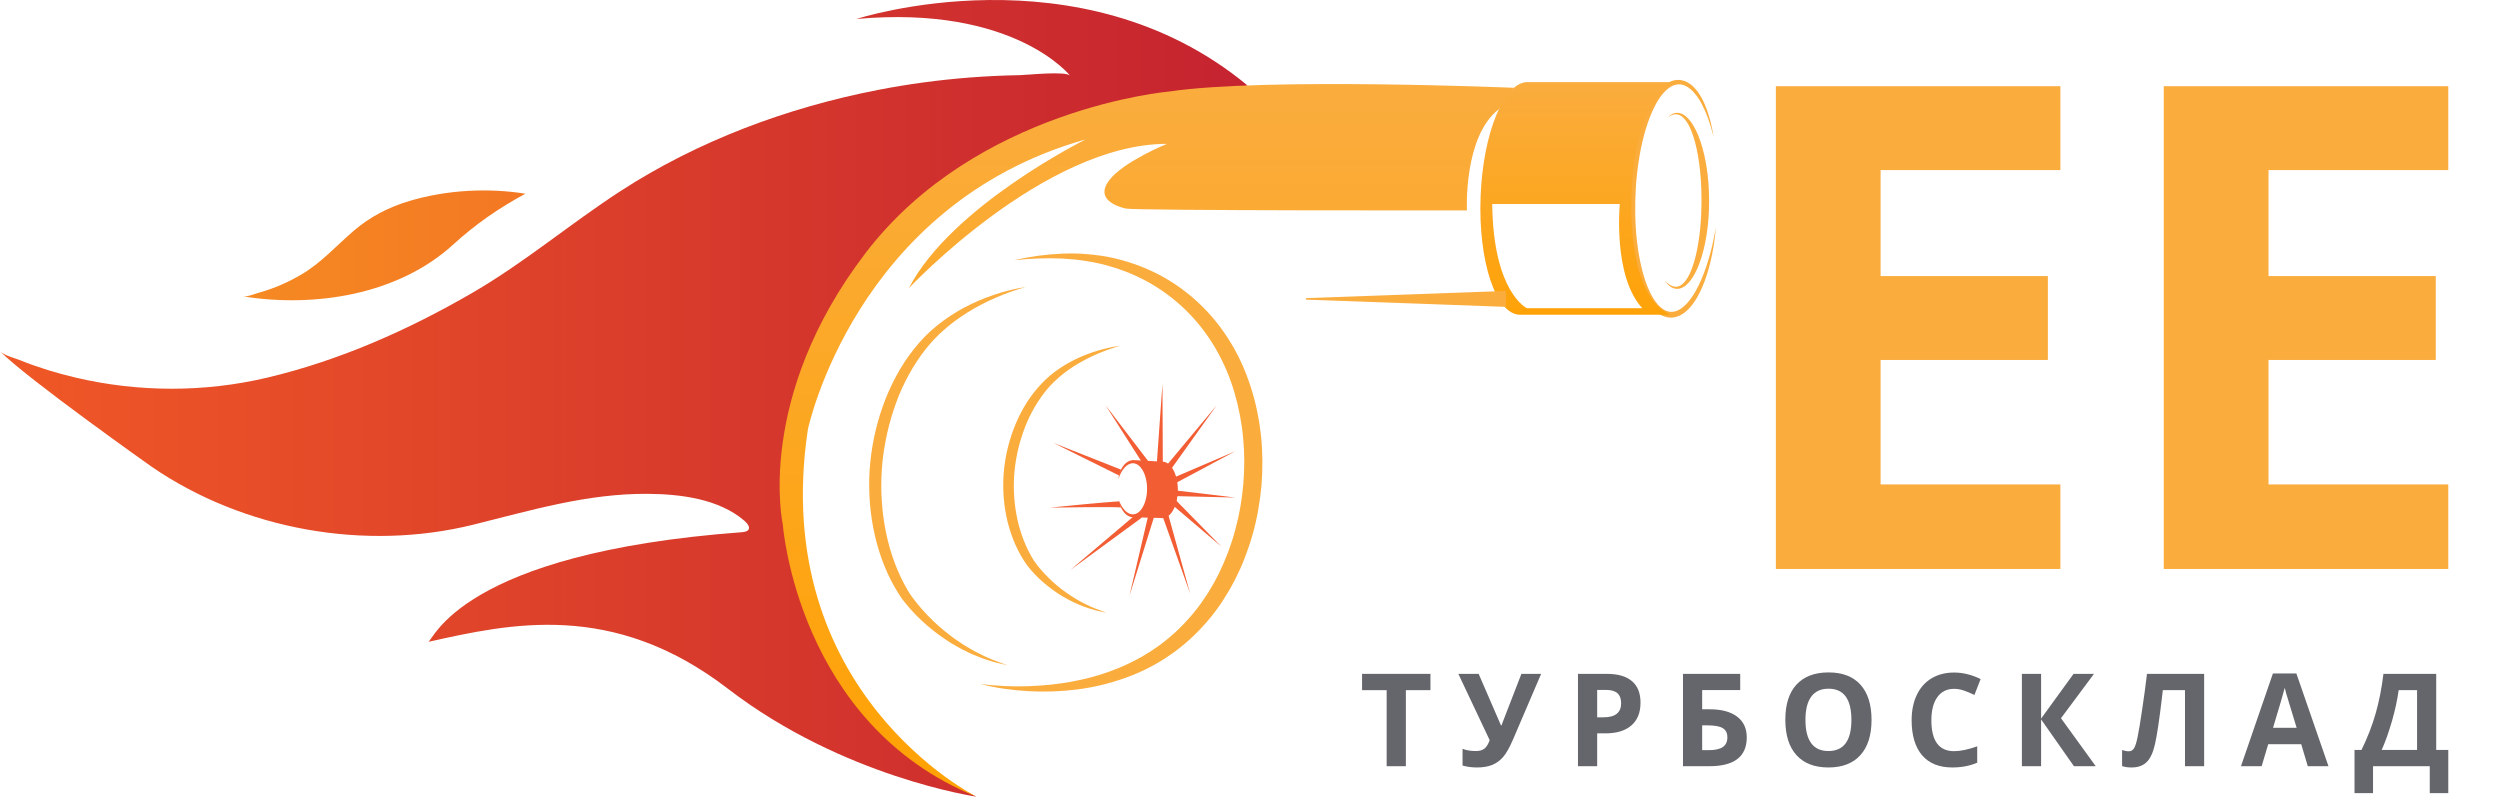 <svg width="145" height="47" viewBox="0 0 145 47" fill="none" xmlns="http://www.w3.org/2000/svg">
<path d="M56.633 46.206C56.633 46.206 48.911 45.092 42.218 39.946C35.524 34.799 29.535 36.187 24.837 37.228C25.142 37.161 26.658 32.082 43.04 30.867C43.566 30.828 43.541 30.52 43.177 30.206C41.698 28.93 39.458 28.655 37.563 28.642C34.056 28.619 30.807 29.599 27.451 30.431C21.184 31.985 14.138 30.732 8.808 27.079C8.808 27.079 1.541 21.944 0 20.37C0.245 20.619 0.836 20.761 1.15 20.887C2.205 21.313 3.299 21.646 4.407 21.906C8.036 22.755 11.853 22.764 15.481 21.907C19.691 20.913 23.688 19.136 27.409 16.976C30.442 15.215 33.079 12.97 36.003 11.074C40.493 8.163 45.664 6.239 50.923 5.216C52.682 4.874 54.461 4.635 56.248 4.496C57.214 4.421 58.182 4.376 59.151 4.359C59.568 4.352 61.841 4.103 62.072 4.397C62.071 4.396 58.835 0.276 49.675 1.1C49.675 1.1 62.622 -3.115 72.354 4.956L66.784 6.565C66.784 6.565 62.692 7.129 61.732 7.606C60.772 8.083 59.565 8.95 58.495 9.384C57.425 9.818 54.871 10.943 54.431 11.508C53.991 12.073 52.185 13.948 51.524 14.854C50.864 15.76 47.385 20.617 47.385 20.617C47.385 20.617 46.989 21.441 46.901 22.265C46.812 23.089 46.504 24.824 46.24 26.169C45.976 27.513 45.932 29.075 45.932 29.768C45.932 30.462 45.976 31.828 46.108 32.099C46.24 32.371 47.708 36.968 47.737 37.055C47.767 37.141 49.058 39.339 49.264 39.628C49.469 39.917 50.644 41.681 50.644 41.681L52.376 43.387C52.376 43.387 53.704 44.522 53.726 44.529C53.748 44.536 55.055 45.317 55.055 45.317L55.701 45.736L56.633 46.206Z" fill="url(#paint0_linear)"/>
<path d="M96.738 6.814C96.826 6.715 96.934 6.628 97.066 6.579C97.197 6.529 97.352 6.533 97.488 6.58C97.626 6.626 97.744 6.713 97.846 6.808C97.947 6.905 98.036 7.012 98.114 7.124C98.42 7.581 98.607 8.091 98.75 8.605C98.895 9.12 98.986 9.647 99.047 10.175C99.107 10.704 99.132 11.236 99.128 11.767C99.124 12.298 99.089 12.829 99.02 13.357C98.948 13.884 98.847 14.41 98.686 14.921C98.606 15.177 98.515 15.431 98.399 15.676C98.282 15.92 98.145 16.159 97.963 16.371C97.871 16.476 97.764 16.573 97.639 16.647C97.514 16.72 97.364 16.768 97.215 16.751C97.067 16.738 96.934 16.67 96.829 16.583C96.724 16.494 96.641 16.388 96.57 16.277C96.661 16.373 96.758 16.464 96.868 16.53C96.977 16.597 97.1 16.637 97.219 16.631C97.338 16.626 97.449 16.579 97.545 16.506C97.64 16.434 97.723 16.342 97.793 16.24C97.936 16.037 98.045 15.805 98.132 15.566C98.22 15.327 98.295 15.082 98.355 14.832C98.59 13.832 98.677 12.795 98.688 11.763C98.695 10.73 98.623 9.693 98.417 8.684C98.365 8.432 98.299 8.184 98.223 7.939C98.145 7.696 98.052 7.457 97.931 7.235C97.81 7.016 97.658 6.802 97.442 6.69C97.334 6.637 97.208 6.614 97.084 6.641C96.959 6.666 96.843 6.733 96.738 6.814Z" fill="url(#paint1_linear)"/>
<path d="M99.52 13.209C99.43 14.264 99.234 15.316 98.865 16.323C98.673 16.822 98.441 17.315 98.093 17.747C98.005 17.855 97.91 17.959 97.802 18.051C97.695 18.145 97.575 18.228 97.441 18.293C97.308 18.358 97.161 18.404 97.007 18.418C96.853 18.433 96.696 18.408 96.551 18.362C96.403 18.316 96.275 18.236 96.154 18.152C96.097 18.106 96.037 18.062 95.987 18.011L95.909 17.936L95.838 17.857C95.649 17.643 95.501 17.406 95.374 17.162C95.122 16.673 94.945 16.157 94.81 15.635C94.543 14.588 94.433 13.515 94.405 12.445C94.397 11.91 94.413 11.375 94.45 10.841C94.488 10.307 94.547 9.774 94.638 9.246C94.729 8.718 94.846 8.193 94.998 7.678C95.149 7.162 95.339 6.655 95.586 6.171C95.711 5.93 95.851 5.695 96.015 5.473C96.18 5.253 96.369 5.043 96.607 4.882C96.724 4.798 96.857 4.734 96.997 4.688C97.136 4.64 97.29 4.627 97.438 4.64C97.737 4.669 98.002 4.824 98.202 5.016C98.404 5.21 98.558 5.438 98.691 5.674C98.824 5.909 98.925 6.158 99.016 6.409C99.193 6.913 99.311 7.432 99.393 7.955C99.359 7.827 99.328 7.699 99.292 7.572C99.253 7.445 99.221 7.317 99.177 7.193C99.136 7.068 99.096 6.942 99.049 6.82C99.005 6.695 98.953 6.575 98.903 6.454C98.795 6.216 98.685 5.978 98.544 5.761C98.405 5.544 98.247 5.339 98.058 5.178C97.871 5.016 97.648 4.904 97.419 4.893C97.19 4.88 96.965 4.971 96.775 5.118C96.582 5.263 96.416 5.454 96.272 5.661C96.128 5.868 96.004 6.093 95.893 6.325C95.463 7.261 95.207 8.283 95.05 9.313C94.888 10.344 94.825 11.393 94.845 12.437C94.864 13.48 94.97 14.525 95.213 15.533C95.333 16.037 95.493 16.53 95.716 16.986C95.828 17.213 95.96 17.428 96.116 17.615L96.175 17.685L96.237 17.749C96.278 17.794 96.325 17.829 96.369 17.868C96.462 17.937 96.558 18.002 96.663 18.037C96.766 18.073 96.874 18.095 96.984 18.088C97.093 18.082 97.202 18.053 97.307 18.006C97.412 17.959 97.513 17.894 97.607 17.817C97.702 17.741 97.791 17.654 97.874 17.56C98.209 17.183 98.457 16.718 98.665 16.242C99.081 15.282 99.335 14.25 99.52 13.209Z" fill="url(#paint2_linear)"/>
<path d="M94.622 12.098C94.592 5.143 97.395 4.762 97.395 4.762H88.635C87.249 4.71 86.013 7.688 85.874 11.414C85.736 15.14 86.746 18.203 88.131 18.255H96.892C94.463 17.221 94.622 12.098 94.622 12.098ZM88.56 17.875C88.56 17.875 86.608 16.976 86.549 11.833H93.948C93.948 11.833 93.537 16.018 95.254 17.875H88.56V17.875Z" fill="url(#paint3_linear)"/>
<path d="M87.342 17.798L75.745 17.379V17.292L87.342 16.873V17.798Z" fill="#FAAC3D"/>
<path d="M87.811 5.092C87.811 5.092 73.367 4.483 67.819 5.307C67.819 5.307 56.633 6.261 50.203 14.675C43.774 23.089 45.403 30.419 45.403 30.419C45.403 30.419 46.24 41.999 56.633 46.206C56.633 46.206 44.566 40.177 46.856 24.911C46.856 24.911 49.587 11.856 62.974 8.083C62.974 8.083 55.18 11.943 52.714 16.714C52.714 16.714 60.552 8.343 67.686 8.343C67.686 8.343 65.176 9.362 64.34 10.447C63.503 11.531 64.736 11.965 65.286 12.095C65.837 12.225 85.081 12.203 85.081 12.203C85.081 12.203 84.876 7.9 86.939 6.331L87.811 5.092Z" fill="url(#paint4_linear)"/>
<path d="M59.501 16.642C58.298 16.989 57.145 17.477 56.103 18.13C55.583 18.455 55.09 18.82 54.643 19.23C54.529 19.329 54.423 19.438 54.316 19.544C54.205 19.647 54.108 19.762 54.005 19.871C53.807 20.099 53.615 20.331 53.44 20.577C52.739 21.557 52.194 22.648 51.824 23.795C51.638 24.368 51.483 24.951 51.37 25.543C51.255 26.134 51.175 26.731 51.14 27.331C51.102 27.931 51.106 28.533 51.149 29.133C51.189 29.733 51.273 30.33 51.395 30.918C51.64 32.094 52.056 33.237 52.667 34.274C52.737 34.394 52.825 34.518 52.912 34.639C53 34.761 53.093 34.879 53.188 34.997C53.282 35.115 53.383 35.228 53.481 35.344C53.585 35.454 53.684 35.569 53.789 35.679C54.208 36.121 54.668 36.526 55.16 36.891L55.343 37.031C55.405 37.076 55.47 37.117 55.533 37.161C55.66 37.246 55.786 37.335 55.916 37.417C56.182 37.572 56.443 37.737 56.722 37.872C57.267 38.167 57.853 38.381 58.444 38.587L57.986 38.481C57.833 38.446 57.679 38.413 57.53 38.361L57.08 38.217C57.004 38.194 56.932 38.163 56.859 38.134L56.639 38.046C56.342 37.937 56.064 37.787 55.779 37.65C55.639 37.576 55.503 37.495 55.365 37.417C55.297 37.377 55.227 37.34 55.159 37.298L54.96 37.169C54.428 36.825 53.926 36.433 53.462 36C53.346 35.892 53.234 35.78 53.121 35.668C53.013 35.552 52.902 35.437 52.797 35.318C52.692 35.198 52.588 35.078 52.489 34.952C52.389 34.826 52.291 34.701 52.199 34.557C51.496 33.491 51.027 32.289 50.742 31.057C50.459 29.823 50.362 28.551 50.437 27.289C50.519 26.026 50.774 24.779 51.194 23.586C51.404 22.989 51.66 22.408 51.959 21.848C52.257 21.288 52.605 20.752 53.001 20.253C53.396 19.755 53.842 19.287 54.341 18.888C54.838 18.488 55.371 18.137 55.929 17.837C57.051 17.248 58.263 16.84 59.501 16.642Z" fill="url(#paint5_linear)"/>
<path d="M64.969 20.053C64.104 20.306 63.272 20.647 62.515 21.101C62.135 21.325 61.775 21.578 61.446 21.863C61.365 21.934 61.282 22.005 61.205 22.081L61.087 22.192L60.975 22.308C60.899 22.384 60.83 22.467 60.759 22.549L60.654 22.671L60.555 22.799C60.292 23.14 60.062 23.506 59.858 23.885C59.657 24.265 59.486 24.662 59.343 25.068C59.201 25.475 59.083 25.89 58.997 26.311C58.91 26.732 58.848 27.159 58.822 27.587C58.793 28.015 58.795 28.445 58.828 28.873C58.858 29.302 58.922 29.728 59.014 30.147C59.106 30.566 59.233 30.977 59.39 31.376C59.432 31.474 59.472 31.574 59.516 31.672L59.655 31.962C59.706 32.056 59.753 32.153 59.806 32.246L59.888 32.385L59.929 32.454L59.949 32.489L59.968 32.518C60.084 32.69 60.22 32.861 60.359 33.025C60.502 33.189 60.65 33.347 60.805 33.501C61.114 33.808 61.448 34.095 61.809 34.347C62.166 34.604 62.544 34.837 62.944 35.032C63.339 35.238 63.76 35.39 64.186 35.539L63.854 35.471C63.744 35.447 63.631 35.428 63.523 35.394C63.306 35.331 63.086 35.27 62.875 35.186C62.445 35.033 62.037 34.825 61.641 34.596C61.247 34.363 60.877 34.089 60.528 33.791C60.179 33.491 59.861 33.164 59.572 32.788C59.028 32.026 58.667 31.168 58.444 30.277C58.224 29.385 58.148 28.462 58.207 27.548C58.269 26.632 58.47 25.73 58.794 24.873C59.119 24.017 59.575 23.202 60.182 22.503C60.484 22.154 60.821 21.828 61.193 21.555C61.564 21.28 61.959 21.042 62.37 20.841C63.194 20.445 64.074 20.175 64.969 20.053Z" fill="url(#paint6_linear)"/>
<path d="M56.838 39.663C57.303 39.73 57.77 39.769 58.238 39.79C58.705 39.812 59.172 39.817 59.637 39.8C60.103 39.781 60.566 39.754 61.027 39.702C61.487 39.647 61.946 39.584 62.397 39.487C63.302 39.312 64.183 39.042 65.02 38.685L65.178 38.619L65.332 38.546L65.639 38.4C65.842 38.3 66.04 38.189 66.239 38.083L66.528 37.907C66.624 37.847 66.723 37.793 66.814 37.727L67.092 37.536L67.232 37.441L67.365 37.339C68.083 36.799 68.727 36.17 69.286 35.476C69.573 35.133 69.822 34.762 70.065 34.389C70.301 34.01 70.519 33.62 70.716 33.219C71.104 32.415 71.423 31.576 71.65 30.712C71.886 29.85 72.035 28.965 72.113 28.075C72.186 27.184 72.19 26.287 72.101 25.399C72.023 24.51 71.849 23.631 71.6 22.776C71.099 21.065 70.218 19.469 68.97 18.184C68.347 17.542 67.636 16.98 66.861 16.515C66.084 16.052 65.24 15.692 64.36 15.442C64.139 15.383 63.92 15.312 63.694 15.271C63.469 15.224 63.245 15.171 63.016 15.143C62.562 15.065 62.099 15.026 61.636 14.998C61.171 14.974 60.705 14.973 60.237 14.99C59.77 15.005 59.302 15.043 58.834 15.09C59.292 14.983 59.756 14.901 60.223 14.834C60.691 14.771 61.163 14.729 61.638 14.71C62.112 14.69 62.588 14.699 63.065 14.742C63.304 14.754 63.541 14.79 63.779 14.822C64.018 14.847 64.251 14.902 64.488 14.947C65.427 15.149 66.343 15.478 67.202 15.921C68.059 16.369 68.854 16.939 69.558 17.605C70.261 18.271 70.873 19.033 71.372 19.862L71.559 20.173C71.619 20.278 71.673 20.385 71.73 20.491L71.815 20.651L71.893 20.814L72.046 21.141C72.239 21.582 72.412 22.032 72.559 22.489C72.702 22.947 72.828 23.411 72.92 23.881C72.947 23.997 72.968 24.115 72.988 24.233C73.008 24.351 73.031 24.469 73.049 24.587C73.081 24.824 73.118 25.061 73.14 25.299C73.24 26.25 73.241 27.209 73.166 28.162C73.078 29.113 72.917 30.058 72.656 30.98C72.529 31.441 72.374 31.895 72.201 32.342C72.032 32.791 71.829 33.227 71.612 33.656C71.391 34.083 71.146 34.498 70.882 34.902C70.744 35.1 70.613 35.302 70.462 35.492C70.388 35.587 70.318 35.685 70.24 35.778L70.005 36.055C69.378 36.792 68.651 37.448 67.853 37.998C67.055 38.549 66.185 38.993 65.276 39.315C64.368 39.639 63.43 39.868 62.482 39.988C61.534 40.108 60.58 40.141 59.633 40.087C58.688 40.032 57.747 39.906 56.838 39.663Z" fill="url(#paint7_linear)"/>
<path d="M68.316 28.414C68.316 27.509 67.915 26.776 67.419 26.776L65.815 26.689C65.793 26.686 65.772 26.685 65.75 26.685L65.743 26.685L65.744 26.685C65.671 26.685 65.599 26.697 65.532 26.723C65.378 26.779 65.258 26.885 65.166 27.001C64.983 27.237 64.895 27.518 64.861 27.796C64.951 27.532 65.073 27.273 65.263 27.084C65.357 26.99 65.467 26.914 65.585 26.885C65.703 26.852 65.825 26.87 65.93 26.923C66.144 27.034 66.293 27.267 66.385 27.509C66.478 27.755 66.526 28.02 66.529 28.287C66.539 28.553 66.503 28.82 66.427 29.073C66.349 29.322 66.222 29.565 66.027 29.718C65.93 29.794 65.814 29.833 65.694 29.832C65.574 29.831 65.453 29.778 65.35 29.698C65.139 29.535 64.997 29.284 64.892 29.025C64.942 29.3 65.05 29.578 65.264 29.793C65.371 29.898 65.515 29.983 65.68 30.002C65.715 30.006 65.75 30.007 65.785 30.005L67.306 30.043L67.346 30.046C67.37 30.05 67.394 30.052 67.419 30.052C67.436 30.052 67.453 30.049 67.47 30.047L67.481 30.047C67.481 30.047 67.481 30.046 67.481 30.046C67.947 29.988 68.316 29.28 68.316 28.414Z" fill="#F25D33"/>
<path d="M67.092 26.922L67.422 22.265L67.444 26.933L67.092 26.922Z" fill="#F25D33"/>
<path d="M66.37 27.026L64.119 23.501L66.66 26.829L66.37 27.026Z" fill="#F25D33"/>
<path d="M64.912 27.582L61.103 25.692L65.028 27.243L64.912 27.582Z" fill="#F25D33"/>
<path d="M64.995 29.319C65.004 29.357 64.998 29.41 65.04 29.427C65.051 29.432 65.06 29.434 65.057 29.434L65.059 29.434L65.064 29.436C65.068 29.437 65.08 29.439 65.078 29.438C65.076 29.438 65.077 29.438 65.073 29.437L65.049 29.435L64.825 29.422L64.702 29.418L64.449 29.414L63.941 29.412L62.922 29.418L60.882 29.443L62.913 29.245L63.929 29.152L64.439 29.111L64.696 29.093L64.827 29.086L64.908 29.078L64.909 29.088L64.913 29.098C64.917 29.098 64.916 29.105 64.925 29.108L64.925 29.113L64.926 29.116C64.924 29.115 64.919 29.132 64.93 29.138C64.957 29.168 64.944 29.191 64.969 29.218L64.995 29.319Z" fill="#F25D33"/>
<path d="M66.233 30.016L62.071 33.065L65.837 29.874L66.233 30.016Z" fill="#F25D33"/>
<path d="M66.954 29.922L65.507 34.561L66.614 29.832L66.954 29.922Z" fill="#F25D33"/>
<path d="M67.722 29.717L69.029 34.431L67.386 29.82L67.722 29.717Z" fill="#F25D33"/>
<path d="M68.116 28.927L70.835 31.698L67.874 29.179L68.116 28.927Z" fill="#F25D33"/>
<path d="M68.007 28.424L71.65 28.858L67.982 28.77L68.007 28.424Z" fill="#F25D33"/>
<path d="M67.917 27.769L71.65 26.169L68.072 28.081L67.917 27.769Z" fill="#F25D33"/>
<path d="M67.568 27.105L70.571 23.501L67.849 27.314L67.568 27.105Z" fill="#F25D33"/>
<path d="M14.092 17.191C14.335 17.23 14.822 17.029 15.064 16.961C15.914 16.723 16.699 16.375 17.454 15.936C18.613 15.263 19.501 14.257 20.505 13.394C21.473 12.562 22.564 12.004 23.794 11.642C25.916 11.019 28.288 10.884 30.474 11.235C28.946 12.057 27.557 13.022 26.285 14.184C23.096 17.096 18.273 17.855 14.092 17.191Z" fill="url(#paint8_linear)"/>
<path d="M81.54 44.44H80.426V40.029H79V39.084H82.966V40.029H81.54V44.44Z" fill="#64666B"/>
<path d="M89.386 39.084L87.763 42.872C87.559 43.348 87.368 43.69 87.188 43.897C87.011 44.105 86.8 44.26 86.556 44.363C86.312 44.463 86.015 44.513 85.665 44.513C85.366 44.513 85.087 44.476 84.828 44.403V43.429C85.039 43.517 85.301 43.56 85.615 43.56C85.814 43.56 85.974 43.514 86.096 43.421C86.218 43.326 86.32 43.162 86.401 42.93L84.584 39.084H85.762L87.055 42.07H87.091L87.156 41.886L88.241 39.084H89.386Z" fill="#64666B"/>
<path d="M92.636 41.604H93.002C93.344 41.604 93.601 41.536 93.771 41.399C93.941 41.26 94.026 41.059 94.026 40.795C94.026 40.529 93.954 40.332 93.81 40.205C93.669 40.078 93.446 40.015 93.142 40.015H92.636V41.604ZM95.15 40.755C95.15 41.331 94.973 41.772 94.618 42.077C94.266 42.382 93.765 42.535 93.113 42.535H92.636V44.44H91.522V39.084H93.2C93.837 39.084 94.32 39.225 94.651 39.505C94.984 39.784 95.15 40.2 95.15 40.755Z" fill="#64666B"/>
<path d="M98.726 41.139H99.164C99.849 41.139 100.378 41.281 100.752 41.564C101.125 41.847 101.312 42.248 101.312 42.766C101.312 43.882 100.589 44.44 99.143 44.44H97.613V39.084H100.932V40.022H98.726V41.139ZM98.726 43.509H99.1C99.476 43.509 99.751 43.448 99.926 43.326C100.101 43.202 100.188 43.015 100.188 42.766C100.188 42.519 100.099 42.342 99.922 42.234C99.745 42.124 99.441 42.07 99.01 42.07H98.726V43.509Z" fill="#64666B"/>
<path d="M108.549 41.755C108.549 42.641 108.333 43.322 107.902 43.798C107.471 44.275 106.853 44.513 106.049 44.513C105.244 44.513 104.626 44.275 104.195 43.798C103.764 43.322 103.549 42.639 103.549 41.747C103.549 40.856 103.764 40.176 104.195 39.707C104.629 39.236 105.249 39 106.056 39C106.863 39 107.479 39.237 107.906 39.711C108.334 40.184 108.549 40.866 108.549 41.755ZM104.716 41.755C104.716 42.353 104.827 42.803 105.05 43.106C105.273 43.409 105.606 43.56 106.049 43.56C106.937 43.56 107.381 42.959 107.381 41.755C107.381 40.548 106.939 39.945 106.056 39.945C105.613 39.945 105.279 40.098 105.054 40.403C104.828 40.706 104.716 41.156 104.716 41.755Z" fill="#64666B"/>
<path d="M113.339 39.952C112.92 39.952 112.595 40.114 112.365 40.436C112.135 40.756 112.02 41.203 112.02 41.777C112.02 42.971 112.46 43.568 113.339 43.568C113.707 43.568 114.154 43.474 114.678 43.286V44.238C114.247 44.421 113.766 44.513 113.235 44.513C112.471 44.513 111.886 44.277 111.482 43.806C111.077 43.332 110.875 42.653 110.875 41.769C110.875 41.212 110.974 40.725 111.173 40.308C111.372 39.888 111.656 39.566 112.028 39.344C112.401 39.12 112.838 39.007 113.339 39.007C113.849 39.007 114.361 39.133 114.876 39.385L114.517 40.308C114.32 40.212 114.123 40.129 113.924 40.059C113.725 39.988 113.53 39.952 113.339 39.952Z" fill="#64666B"/>
<path d="M121.552 44.44H120.288L118.384 41.725V44.44H117.27V39.084H118.384V41.678L120.266 39.084H121.451L119.537 41.656L121.552 44.44Z" fill="#64666B"/>
<path d="M127.84 44.44H126.73V40.029H125.444L125.387 40.52C125.238 41.768 125.107 42.645 124.992 43.15C124.879 43.653 124.714 44.007 124.496 44.212C124.278 44.418 123.983 44.518 123.612 44.513C123.411 44.513 123.234 44.486 123.081 44.432V43.502C123.22 43.551 123.35 43.575 123.472 43.575C123.599 43.575 123.7 43.517 123.774 43.399C123.848 43.28 123.918 43.06 123.982 42.74C124.049 42.418 124.137 41.891 124.244 41.161C124.355 40.429 124.448 39.736 124.525 39.084H127.84V44.44Z" fill="#64666B"/>
<path d="M133.851 44.44L133.471 43.165H131.556L131.175 44.44H129.976L131.829 39.062H133.19L135.051 44.44H133.851ZM133.205 42.212C132.853 41.057 132.654 40.404 132.609 40.253C132.565 40.101 132.534 39.982 132.515 39.894C132.436 40.206 132.21 40.979 131.836 42.212H133.205Z" fill="#64666B"/>
<path d="M136.562 43.495H136.968C137.315 42.786 137.589 42.079 137.79 41.374C137.991 40.665 138.141 39.902 138.239 39.084H141.3V43.495H142V46H140.926V44.44H137.636V46H136.562V43.495ZM139.123 40.029C139.046 40.589 138.918 41.181 138.739 41.806C138.561 42.431 138.361 42.994 138.139 43.495H140.19V40.029H139.123Z" fill="#64666B"/>
<path d="M119.502 33H103V5H119.502V9.865H109.075V16.012H118.776V20.877H109.075V28.097H119.502V33Z" fill="#FAAC3D"/>
<path d="M142 33H125.498V5H142V9.865H131.574V16.012H141.275V20.877H131.574V28.097H142V33Z" fill="#FAAC3D"/>
<defs>
<linearGradient id="paint0_linear" x1="0" y1="23.103" x2="72.354" y2="23.103" gradientUnits="userSpaceOnUse">
<stop stop-color="#F05826"/>
<stop offset="1" stop-color="#C52330"/>
</linearGradient>
<linearGradient id="paint1_linear" x1="97.85" y1="6.827" x2="97.85" y2="17.835" gradientUnits="userSpaceOnUse">
<stop stop-color="#FAAC3D"/>
<stop offset="1" stop-color="#FAAC3D"/>
</linearGradient>
<linearGradient id="paint2_linear" x1="96.962" y1="5.018" x2="96.962" y2="19.88" gradientUnits="userSpaceOnUse">
<stop stop-color="#FAAC3D"/>
<stop offset="1" stop-color="#FAAC3D"/>
</linearGradient>
<linearGradient id="paint3_linear" x1="91.628" y1="5.018" x2="91.628" y2="19.88" gradientUnits="userSpaceOnUse">
<stop stop-color="#FAAC3D"/>
<stop offset="1" stop-color="#FFA100"/>
</linearGradient>
<linearGradient id="paint4_linear" x1="66.515" y1="5.359" x2="66.515" y2="48.169" gradientUnits="userSpaceOnUse">
<stop stop-color="#FAAC3D"/>
<stop offset="1" stop-color="#FFA100"/>
</linearGradient>
<linearGradient id="paint5_linear" x1="54.957" y1="17.251" x2="54.957" y2="40.908" gradientUnits="userSpaceOnUse">
<stop stop-color="#FAAC3D"/>
<stop offset="1" stop-color="#FAAC3D"/>
</linearGradient>
<linearGradient id="paint6_linear" x1="61.579" y1="20.483" x2="61.579" y2="37.177" gradientUnits="userSpaceOnUse">
<stop stop-color="#FAAC3D"/>
<stop offset="1" stop-color="#FAAC3D"/>
</linearGradient>
<linearGradient id="paint7_linear" x1="56.838" y1="27.406" x2="73.219" y2="27.406" gradientUnits="userSpaceOnUse">
<stop stop-color="#FAAC3D"/>
<stop offset="1" stop-color="#FAAC3D"/>
</linearGradient>
<linearGradient id="paint8_linear" x1="14.092" y1="14.23" x2="30.474" y2="14.23" gradientUnits="userSpaceOnUse">
<stop stop-color="#F58A22"/>
<stop offset="1" stop-color="#F47723"/>
</linearGradient>
</defs>
</svg>
